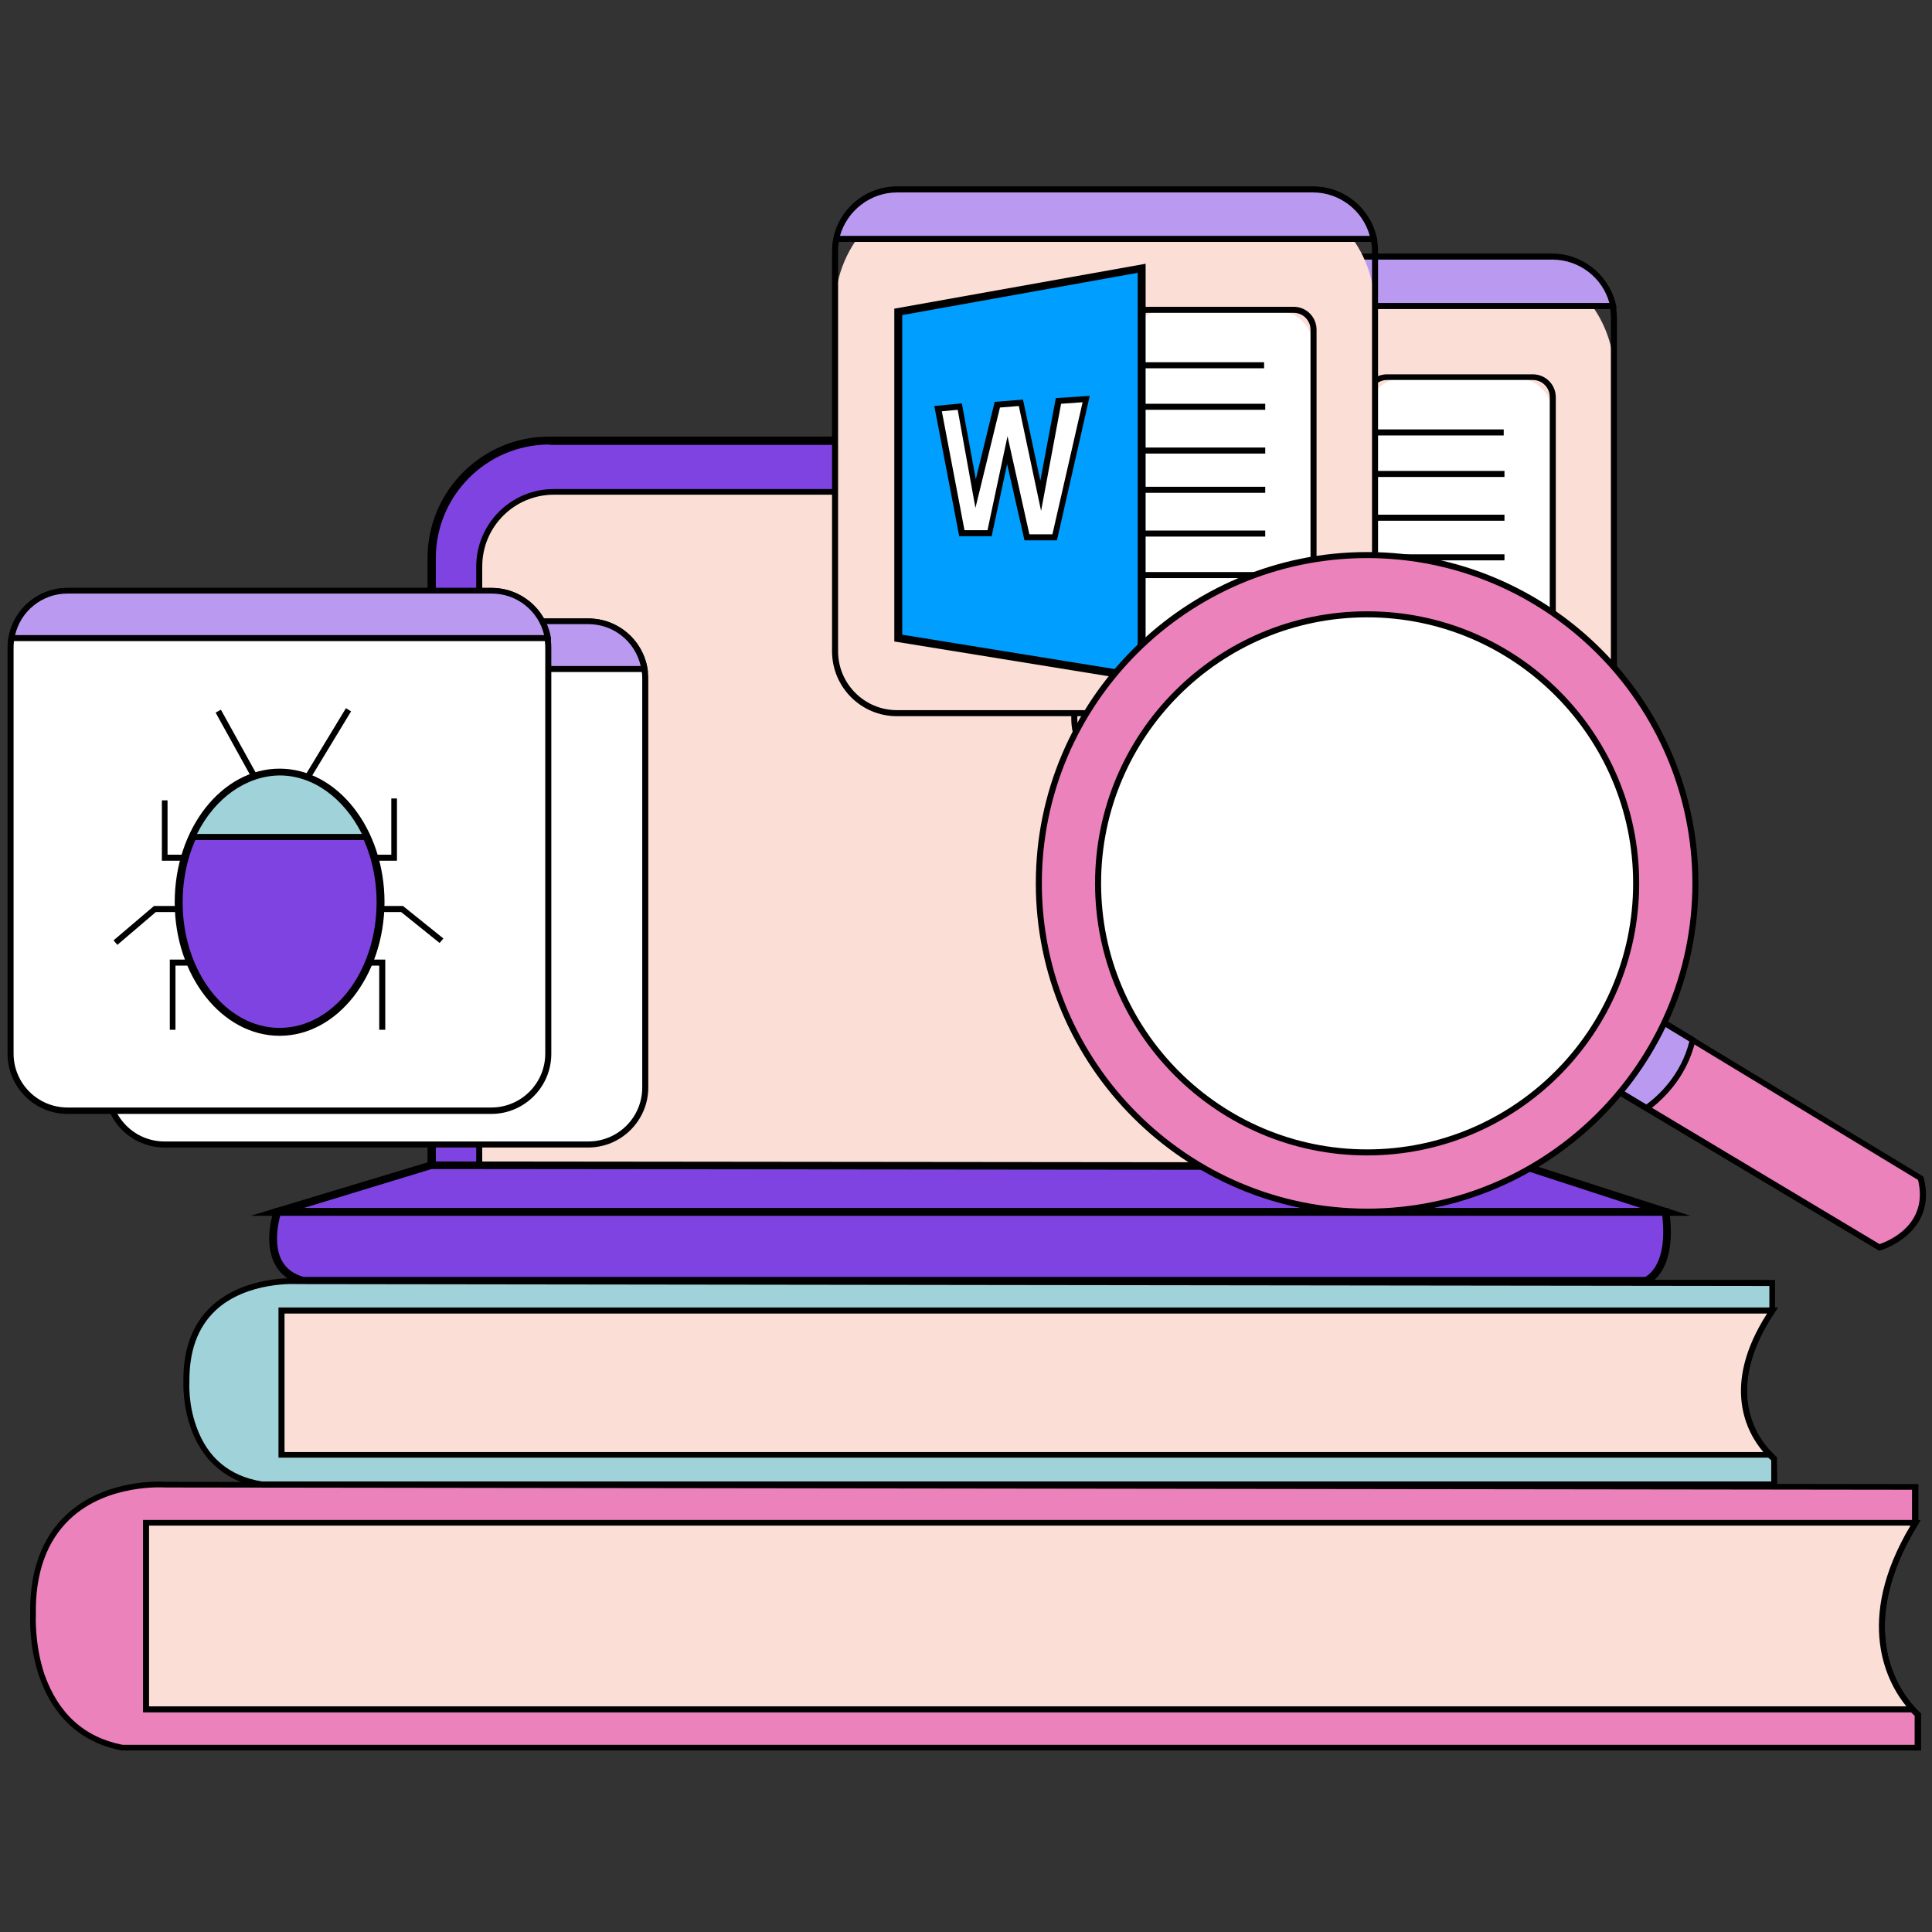 <?xml version="1.0" encoding="utf-8"?>
<!-- Generator: Adobe Illustrator 22.0.0, SVG Export Plug-In . SVG Version: 6.00 Build 0)  -->
<svg version="1.1" id="Слой_1" xmlns="http://www.w3.org/2000/svg" xmlns:xlink="http://www.w3.org/1999/xlink" x="0px" y="0px"
	 viewBox="0 0 512 512" style="enable-background:new 0 0 512 512;" xml:space="preserve">
<rect x="0" y="0" width="512" height="512" fill="#333333" stroke="none"/>
<style type="text/css">
	.st0{fill:#7F43E2;}
	.st1{fill:#FBDED6;}
	.st2{fill:#A0D2DA;}
	.st3{fill:#EC82BB;}
	.st4{fill:#FFFFFF;}
	.st5{fill:#BA9AF1;}
	.st6{fill:#009FFF;}
</style>
<g>
	<path class="st0" d="M371.3,321.1H114.4V148c0-17.3,14-31.3,31.3-31.3h225.6c17.3,0,31.3,14,31.3,31.3v141.8
		C402.6,307.1,388.6,321.1,371.3,321.1z"/>
	<path d="M371.5,322.2H124.6c-6.2,0-11.3-5.1-11.3-11.3v-163c0-17.8,14.5-32.2,32.2-32.2h225.9c17.8,0,32.2,14.5,32.2,32.2v142
		C403.7,307.7,389.2,322.2,371.5,322.2z M145.6,117.8c-16.6,0-30.1,13.5-30.1,30.1v163c0,5.1,4.1,9.2,9.2,9.2h246.8
		c16.6,0,30.1-13.5,30.1-30.1v-142c0-16.6-13.5-30.1-30.1-30.1H145.6z"/>
</g>
<g>
	<path class="st1" d="M391.1,309.1H127V150.2c0-11,8.9-19.8,19.8-19.8H370c11.7,0,21.1,9.5,21.1,21.1V309.1z"/>
	<path d="M391.9,309.8H126.2V150.2c0-11.4,9.2-20.6,20.6-20.6h223.8c11.7,0,21.3,9.5,21.3,21.3V309.8z M127.8,308.3h262.5V150.8
		c0-10.9-8.8-19.7-19.7-19.7H146.8c-10.5,0-19,8.5-19,19V308.3z"/>
</g>
<g>
	<path class="st0" d="M73.5,321.1c0,0-5.2,15.2,6.8,18.3h355.8c0,0,7.3-2.6,5.2-18.3l-87-6.8H117.6L73.5,321.1z"/>
	<path d="M436.4,340.5H80.2l-0.1,0c-3.3-0.9-5.8-2.7-7.2-5.4c-3.2-5.9-0.5-14-0.3-14.3l0.2-0.6l44.8-6.9h236.9l0,0l87.8,6.9l0.1,0.8
		c2.2,16.4-5.6,19.3-5.9,19.5L436.4,340.5z M80.5,338.4h355.5c0.9-0.5,6-3.6,4.5-16.3l-86.1-6.7H117.6L74.3,322
		c-0.5,1.9-1.9,7.8,0.4,12.1C75.9,336.2,77.8,337.7,80.5,338.4z"/>
</g>
<g>
	<polygon class="st0" points="73.5,321.1 114.3,308.8 404.2,309.1 441.4,321.1 	"/>
	<path d="M448,322.2H66.4l47.7-14.4h0.2l290,0.3l0.2,0.1L448,322.2z M80.6,320.1h354.1l-30.7-10l-289.6-0.3L80.6,320.1z"/>
</g>
<g>
	<path class="st2" d="M79,339.5c0,0-30.1-2.2-29.6,26.6c0,0-1.6,23.6,19.9,27.3h400.9v-6.8c0,0-17.8-13.6-0.5-39.3V340L79,339.5z"/>
	<path d="M471,394.2l-401.8,0c-21.5-3.7-20.6-27-20.6-28c-0.1-8.5,2.3-15.2,7.3-19.9c8.8-8.3,22.2-7.6,23.1-7.5l391.4,0.4v8.4
		l-0.1,0.2c-6.9,10.3-9,20.1-6.2,28.5c2.2,6.3,6.5,9.7,6.5,9.7l0.3,0.2L471,394.2z M69.4,392.6h400V387c-1.1-0.9-4.7-4.3-6.7-10.1
		c-2.1-6.2-2.8-16.3,6.2-29.8v-6.3L79,340.3l0,0c-0.1,0-13.6-0.9-22,7.1c-4.6,4.4-6.9,10.7-6.8,18.8l0,0l0,0c0,0.1-0.4,5.8,1.9,12
		C55,386.3,60.8,391.2,69.4,392.6z"/>
</g>
<g>
	<path class="st1" d="M74.6,347.3v38.3h394.5c-3.7-3.6-13.9-16.7,0.6-38.3H74.6z"/>
	<path d="M471,386.3H73.8v-39.8h397.4l-0.8,1.2c-14.2,21.1-4.2,33.9-0.7,37.3L471,386.3z M75.4,384.8h391.9
		c-4.2-4.9-11.4-17.4,1-36.7H75.4V384.8z"/>
</g>
<g>
	<path class="st3" d="M44,393.5c0,0-35.8-2.8-35.1,34.4c0,0-1.9,30.5,23.6,35.2h475.8v-8.8c0,0-21.1-17.6-0.6-50.8v-9.5L44,393.5z"
		/>
	<path d="M509,463.9l-476.7,0c-10.7-2-18.3-8.9-22-19.9c-2.7-8.1-2.3-15.5-2.3-16.1c-0.2-11.4,3-20.3,9.5-26.4
		c10.4-9.8,25.5-8.9,26.5-8.8l464.4,0.6v10.5l-0.1,0.2c-10.4,16.9-9.7,29.6-7.3,37.2c2.6,8.2,7.7,12.5,7.8,12.6l0.3,0.2V463.9z
		 M32.5,462.4h474.9v-7.7c-1.2-1.1-5.5-5.4-8-13.1c-2.5-7.9-3.3-21,7.3-38.3v-8.5l-462.9-0.6l0,0c-0.2,0-15.3-1.1-25.3,8.4
		c-6.1,5.8-9.2,14.3-9,25.3l0,0l0,0c0,0.1-0.4,7.6,2.2,15.6C15.4,454.1,22.3,460.4,32.5,462.4z"/>
</g>
<g>
	<path class="st1" d="M38.7,403.5V453h468.2c-4.3-4.7-16.5-21.6,0.8-49.5H38.7z"/>
	<path d="M508.6,453.8H37.9v-51H509l-0.7,1.2c-17,27.5-4.9,44.1-0.8,48.5L508.6,453.8z M39.5,452.2h465.7c-4.9-6-14.1-22.4,1.1-47.9
		H39.5V452.2z"/>
</g>
<g>
	<g>
		<path class="st4" d="M155.2,303.3h-111c-8.7,0-15.8-7.1-15.8-15.8v-107c0-8.7,7.1-15.8,15.8-15.8h111c8.7,0,15.8,7.1,15.8,15.8
			v107C171,296.2,163.9,303.3,155.2,303.3z"/>
		<path d="M155.9,304.1H43.6c-8.8,0-15.9-7.1-15.9-15.9V179.8c0-8.8,7.1-15.9,15.9-15.9h112.3c8.8,0,15.9,7.1,15.9,15.9v108.4
			C171.8,296.9,164.7,304.1,155.9,304.1z M43.6,165.5c-7.9,0-14.3,6.4-14.3,14.3v108.4c0,7.9,6.4,14.3,14.3,14.3h112.3
			c7.9,0,14.3-6.4,14.3-14.3V179.8c0-7.9-6.4-14.3-14.3-14.3H43.6z"/>
	</g>
	<g>
		<path class="st5" d="M28.7,177.3h142.1c-1.2-7.2-7.4-12.6-14.9-12.6H43.6C36.1,164.7,29.9,170.2,28.7,177.3z"/>
		<path d="M171.7,178.1h-144l0.2-0.9c1.3-7.7,7.9-13.3,15.7-13.3h112.3c7.8,0,14.4,5.6,15.7,13.3L171.7,178.1z M29.6,176.5h140.2
			c-1.5-6.5-7.2-11.1-13.9-11.1H43.6C36.9,165.5,31.2,170.1,29.6,176.5z"/>
	</g>
</g>
<g>
	<path class="st4" d="M129.9,294.4H18.2c-8.5,0-15.4-6.9-15.4-15.4V172c0-8.5,6.9-15.4,15.4-15.4h111.7c8.5,0,15.4,6.9,15.4,15.4
		v107C145.3,287.4,138.4,294.4,129.9,294.4z"/>
	<path d="M130.2,295.2H17.9C9.1,295.2,2,288,2,279.3V171.7c0-8.8,7.1-15.9,15.9-15.9h112.3c8.8,0,15.9,7.1,15.9,15.9v107.6
		C146.1,288,139,295.2,130.2,295.2z M17.9,157.3c-7.9,0-14.3,6.4-14.3,14.3v107.6c0,7.9,6.4,14.3,14.3,14.3h112.3
		c7.9,0,14.3-6.4,14.3-14.3V171.7c0-7.9-6.4-14.3-14.3-14.3H17.9z"/>
</g>
<g>
	<path class="st5" d="M3,169.1h142.1c-1.2-7.1-7.4-12.6-14.9-12.6H17.9C10.4,156.6,4.2,162,3,169.1z"/>
	<path d="M146,169.9H2.1l0.2-0.9c1.3-7.7,7.9-13.2,15.7-13.2h112.3c7.8,0,14.4,5.6,15.7,13.2L146,169.9z M4,168.3h140.2
		c-1.5-6.4-7.2-11-13.9-11H17.9C11.2,157.3,5.5,161.9,4,168.3z"/>
</g>
<g>
	<rect x="62.5" y="187.1" transform="matrix(0.875 -0.484 0.484 0.875 -88.102 55.386)" width="1.6" height="22.8"/>
</g>
<g>
	<rect x="74.7" y="197.2" transform="matrix(0.518 -0.855 0.855 0.518 -127.698 169.322)" width="23.3" height="1.6"/>
</g>
<g>
	<polygon points="105.2,228.1 42.9,228.1 42.9,212.1 44.4,212.1 44.4,226.5 103.7,226.5 103.7,211.6 105.2,211.6 	"/>
</g>
<g>
	<polygon points="31.1,250.4 30.1,249.2 40.8,240.1 106.8,240.1 117.5,248.7 116.5,249.9 106.3,241.7 41.3,241.7 	"/>
</g>
<g>
	<polygon points="102.1,272.9 100.5,272.9 100.5,255.9 46.5,255.9 46.5,272.9 45,272.9 45,254.3 102.1,254.3 	"/>
</g>
<g>
	<ellipse class="st0" cx="74.1" cy="239.1" rx="26.7" ry="34.3"/>
	<path d="M74.1,274.5c-15.3,0-27.8-15.9-27.8-35.4c0-19.5,12.5-35.4,27.8-35.4s27.8,15.9,27.8,35.4
		C101.8,258.6,89.4,274.5,74.1,274.5z M74.1,205.8c-14.2,0-25.7,14.9-25.7,33.3s11.5,33.3,25.7,33.3s25.7-14.9,25.7-33.3
		S88.2,205.8,74.1,205.8z"/>
</g>
<g>
	<path class="st2" d="M51.1,221.8H97l0.1-0.1c-4.6-10.1-13.2-16.9-23-16.9c-9.8,0-18.3,6.8-23,16.9L51.1,221.8z"/>
	<path d="M97.5,222.6H50.4l-0.2-1.1l0.1-0.2c4.9-10.7,14-17.3,23.7-17.3c9.7,0,18.8,6.7,23.7,17.4l0.2,0.4L97.5,222.6z M52.2,221
		h43.7c-4.8-9.6-13-15.5-21.8-15.5C65.3,205.6,57,211.4,52.2,221z"/>
</g>
<g>
	<path class="st1" d="M396.5,206.9h-80.4c-17.3,0-31.3-14-31.3-31.3V99.3c0-17.3,14-31.3,31.3-31.3h80.4c17.3,0,31.3,14,31.3,31.3
		v76.2C427.8,192.8,413.8,206.9,396.5,206.9z"/>
	<path d="M411.4,207.6H301.1c-9.5,0-17.2-7.7-17.2-17.2v-106c0-9.5,7.7-17.2,17.2-17.2h110.2c9.5,0,17.2,7.7,17.2,17.2v106
		C428.6,199.9,420.9,207.6,411.4,207.6z M301.1,68.8c-8.6,0-15.6,7-15.6,15.6v106c0,8.6,7,15.6,15.6,15.6h110.2
		c8.6,0,15.6-7,15.6-15.6v-106c0-8.6-7-15.6-15.6-15.6H301.1z"/>
</g>
<g>
	<path class="st4" d="M401.4,190.1h-29c-5.6,0-10.1-4.5-10.1-10.1v-69.9c0-5.6,4.5-10.1,10.1-10.1h29c5.6,0,10.1,4.5,10.1,10.1V180
		C411.5,185.6,407,190.1,401.4,190.1z"/>
	<path d="M406.2,190.9h-38.6c-3.4,0-6.1-2.7-6.1-6.1v-79.5c0-3.4,2.7-6.1,6.1-6.1h38.6c3.4,0,6.1,2.7,6.1,6.1v79.5
		C412.3,188.1,409.6,190.9,406.2,190.9z M367.6,100.7c-2.5,0-4.5,2-4.5,4.5v79.5c0,2.5,2,4.5,4.5,4.5h38.6c2.5,0,4.5-2,4.5-4.5
		v-79.5c0-2.5-2-4.5-4.5-4.5H367.6z"/>
</g>
<g>
	<path class="st5" d="M285.1,81.1h142.4c-1.5-7.5-8.2-13.1-16.1-13.1H301.1C293.2,68,286.6,73.6,285.1,81.1z"/>
	<path d="M428.4,81.9H284.1l0.2-0.9c1.6-8,8.7-13.7,16.9-13.7h110.2c8.1,0,15.2,5.8,16.9,13.7L428.4,81.9z M286.1,80.3h140.4
		c-1.8-6.7-8-11.5-15.1-11.5H301.1C294.1,68.8,287.9,73.6,286.1,80.3z"/>
</g>
<g>
	<path class="st1" d="M333,189h-80.4c-17.3,0-31.3-14-31.3-31.3V81.5c0-17.3,14-31.3,31.3-31.3H333c17.3,0,31.3,14,31.3,31.3v76.2
		C364.4,175,350.3,189,333,189z"/>
	<path d="M348,189.8H237.7c-9.5,0-17.2-7.7-17.2-17.2v-106c0-9.5,7.7-17.2,17.2-17.2H348c9.5,0,17.2,7.7,17.2,17.2v106
		C365.2,182.1,357.4,189.8,348,189.8z M237.7,51c-8.6,0-15.6,7-15.6,15.6v106c0,8.6,7,15.6,15.6,15.6H348c8.6,0,15.6-7,15.6-15.6
		v-106c0-8.6-7-15.6-15.6-15.6H237.7z"/>
</g>
<g>
	<path class="st5" d="M221.6,63.3H364c-1.5-7.5-8.2-13.1-16.1-13.1H237.7C229.8,50.2,223.2,55.8,221.6,63.3z"/>
	<path d="M365,64.1H220.7l0.2-0.9c1.6-8,8.7-13.7,16.9-13.7H348c8.1,0,15.2,5.8,16.9,13.7L365,64.1z M222.6,62.5H363
		C361.2,55.8,355,51,348,51H237.7C230.7,51,224.5,55.8,222.6,62.5z"/>
</g>
<g>
	<path class="st4" d="M338,172.3h-29c-5.6,0-10.1-4.5-10.1-10.1V92.3c0-5.6,4.5-10.1,10.1-10.1h29c5.6,0,10.1,4.5,10.1,10.1v69.9
		C348.1,167.7,343.6,172.3,338,172.3z"/>
	<path d="M342.8,173.1h-38.6c-3.4,0-6.1-2.7-6.1-6.1V87.4c0-3.4,2.7-6.1,6.1-6.1h38.6c3.4,0,6.1,2.7,6.1,6.1V167
		C348.9,170.3,346.2,173.1,342.8,173.1z M304.2,82.9c-2.5,0-4.5,2-4.5,4.5V167c0,2.5,2,4.5,4.5,4.5h38.6c2.5,0,4.5-2,4.5-4.5V87.4
		c0-2.5-2-4.5-4.5-4.5H304.2z"/>
</g>
<g>
	<rect x="300.4" y="96" width="34.6" height="1.6"/>
</g>
<g>
	<rect x="300.7" y="107" width="34.6" height="1.6"/>
</g>
<g>
	<rect x="300.7" y="118.6" width="34.6" height="1.6"/>
</g>
<g>
	<rect x="300.7" y="129" width="34.6" height="1.6"/>
</g>
<g>
	<rect x="300.7" y="140.6" width="34.6" height="1.6"/>
</g>
<g>
	<rect x="300.7" y="151.6" width="34.6" height="1.6"/>
</g>
<g>
	<polygon class="st6" points="238.1,82.7 238.1,169.1 302.5,179.6 302.5,71.1 	"/>
	<path d="M303.6,180.8L237,170V81.8l66.6-11.9V180.8z M239.1,168.2l62.4,10.1v-106l-62.4,11.2V168.2z"/>
</g>
<g>
	<polygon class="st4" points="248.6,108.3 254.9,141.4 262.2,141.4 266.9,119.3 272.1,142.4 279.5,142.4 287.9,105.7 280.5,106.2 
		275.8,131.4 270.6,106.8 264.3,107.3 258.5,130.9 254.3,107.8 	"/>
	<path d="M280.1,143.2h-8.6l-4.6-20.2l-4.1,19.1h-8.6l-6.6-34.5l7.3-0.7l3.7,20.1l5-20.5l7.5-0.6l4.6,21.5l4.1-21.9l9-0.6
		L280.1,143.2z M272.8,141.6h6.1l8-35l-5.7,0.4l-5.3,28.4l-5.9-27.8l-5,0.4l-6.5,26.6l-4.7-26l-4.2,0.4l6,31.5h6.1l5.3-24.9
		L272.8,141.6z"/>
</g>
<g>
	<rect x="363.9" y="113.8" width="34.6" height="1.6"/>
</g>
<g>
	<rect x="364.1" y="124.8" width="34.6" height="1.6"/>
</g>
<g>
	<rect x="364.1" y="136.4" width="34.6" height="1.6"/>
</g>
<g>
	<rect x="364.1" y="146.9" width="34.6" height="1.6"/>
</g>
<g>
	<rect x="364.1" y="158.4" width="34.6" height="1.6"/>
</g>
<g>
	<rect x="364.1" y="169.4" width="34.6" height="1.6"/>
</g>
<g>
	<path class="st3" d="M426.2,287.6l71.8,43c0,0,14.7-4.2,11-18.3l-71.8-43.5L426.2,287.6z"/>
	<path d="M497.9,331.4l-72.8-43.5l11.8-20.2l72.8,44.1l0.1,0.3c3.8,14.7-11.4,19.3-11.6,19.3L497.9,331.4z M427.3,287.3l70.8,42.4
		c2.1-0.7,13.1-5,10.2-17l-70.8-42.9L427.3,287.3z"/>
</g>
<g>
	<path class="st5" d="M437.2,268.7l-11,18.9l10.1,6c2.8-2,9.9-7.8,12.2-18.1L437.2,268.7z"/>
	<path d="M436.3,294.5l-11.2-6.7l11.8-20.2l12.5,7.6l-0.1,0.6c-2.4,10.4-9.6,16.4-12.5,18.5L436.3,294.5z M427.3,287.3l9,5.4
		c3-2.2,9.1-7.6,11.4-16.7l-10.1-6.1L427.3,287.3z"/>
</g>
<g>
	<circle class="st3" cx="362.3" cy="234.1" r="87"/>
	<path d="M362.3,321.9c-48.4,0-87.8-39.4-87.8-87.8s39.4-87.8,87.8-87.8s87.8,39.4,87.8,87.8S410.7,321.9,362.3,321.9z M362.3,147.9
		c-47.5,0-86.2,38.7-86.2,86.2s38.7,86.2,86.2,86.2s86.2-38.7,86.2-86.2S409.8,147.9,362.3,147.9z"/>
</g>
<g>
	<circle class="st4" cx="362.3" cy="234.1" r="71.3"/>
	<path d="M362.3,306.2c-39.7,0-72.1-32.3-72.1-72.1s32.3-72.1,72.1-72.1s72.1,32.3,72.1,72.1S402,306.2,362.3,306.2z M362.3,163.6
		c-38.9,0-70.5,31.6-70.5,70.5s31.6,70.5,70.5,70.5s70.5-31.6,70.5-70.5S401.1,163.6,362.3,163.6z"/>
</g>
</svg>
